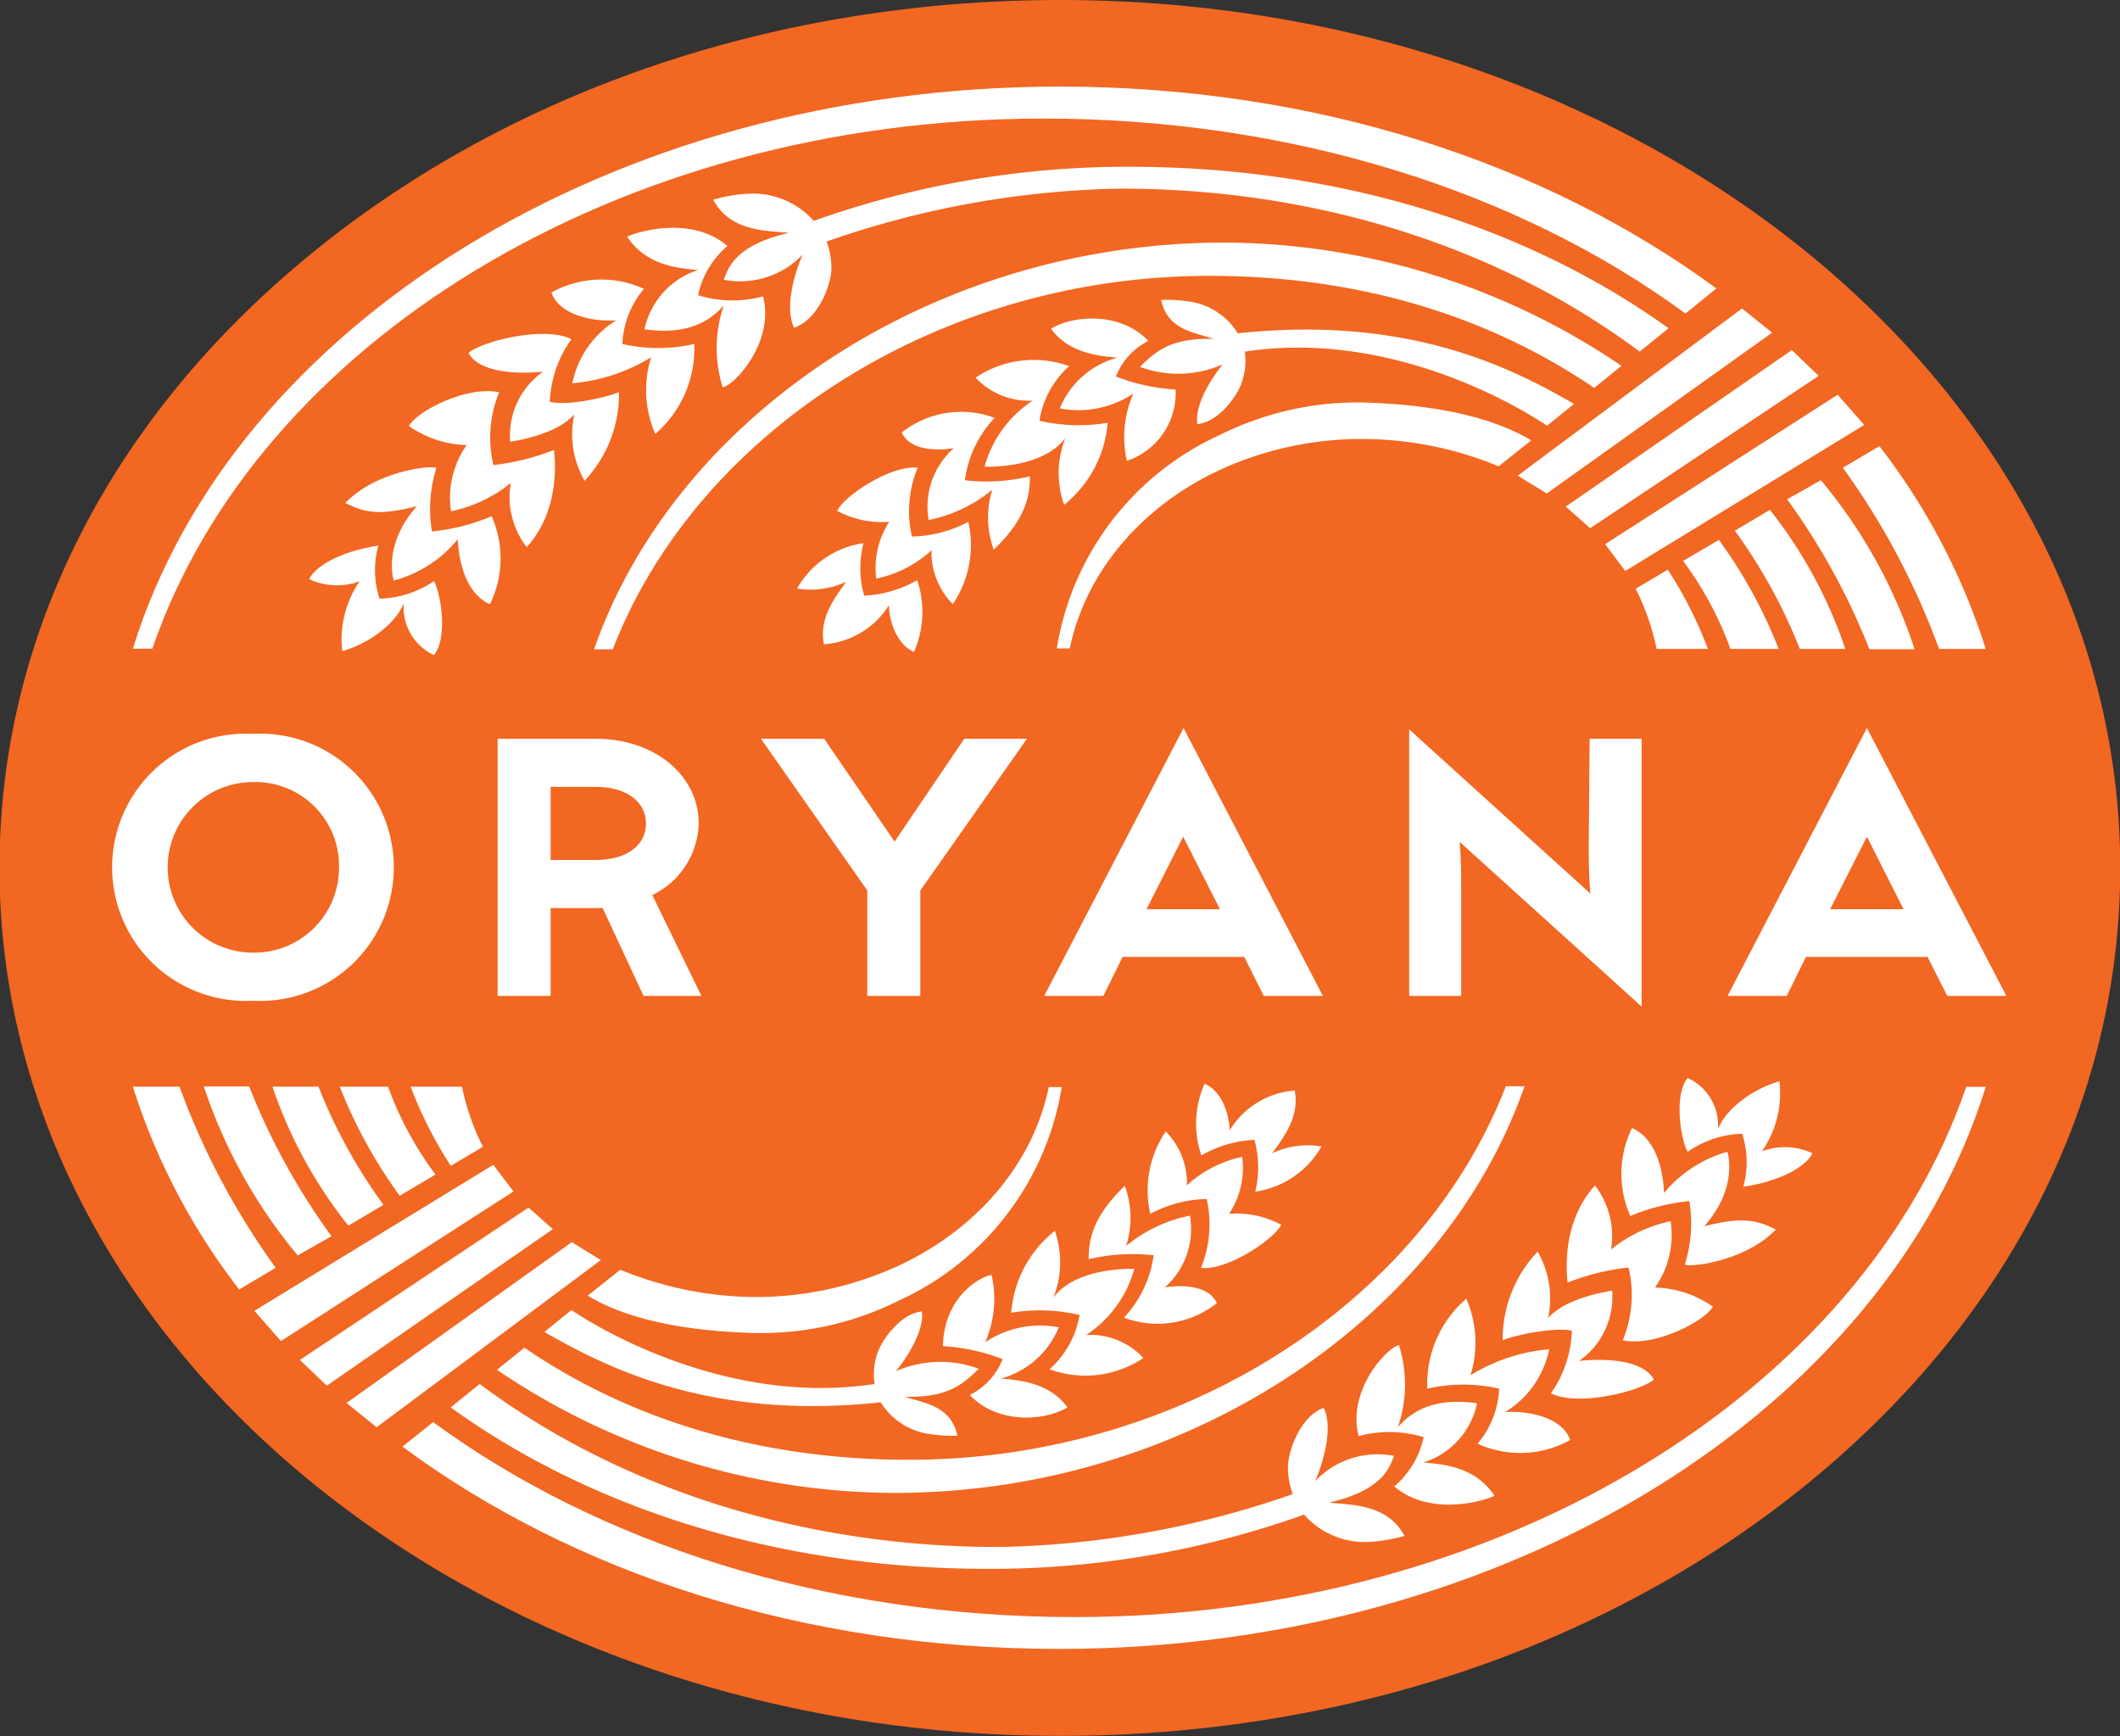 <?xml version="1.0" encoding="UTF-8"?> <svg xmlns="http://www.w3.org/2000/svg" viewBox="0 0 163.09 133.54"><rect x="0" y="0" width="163.09" height="133.54" fill="#333333" stroke="none"/><title>logo</title><path d="M86.59,138.76C41.62,138.76,5,108.81,5,72,5,54.13,13.54,37.35,29,24.73s35.85-19.5,57.6-19.5c45,0,81.54,29.94,81.55,66.76,0,17.86-8.51,34.65-23.94,47.27s-35.85,19.5-57.6,19.5Z" transform="translate(-5.04 -5.23)" fill="#f26722"></path><path d="M146.81,41.21l2.81-1.66a50.1,50.1,0,0,1,8.18,15.6h-3.59a57.15,57.15,0,0,0-7.4-13.94" transform="translate(-5.04 -5.23)" fill="#fff"></path><path d="M142.53,43.63l2.59-1.46a39.45,39.45,0,0,1,7.21,13h-3.48a51.94,51.94,0,0,0-6.32-11.52" transform="translate(-5.04 -5.23)" fill="#fff"></path><path d="M147,55.15H143.5a41,41,0,0,0-5-9.1l2.7-1.6A35.54,35.54,0,0,1,147,55.15" transform="translate(-5.04 -5.23)" fill="#fff"></path><path d="M141.87,55.15h-3.71a26.08,26.08,0,0,0-3.64-6.77l2.75-1.62a36.92,36.92,0,0,1,4.6,8.39" transform="translate(-5.04 -5.23)" fill="#fff"></path><path d="M132.48,55.15a18.29,18.29,0,0,0-1.61-4.63l2.47-1.47a31.58,31.58,0,0,1,3.09,6.1h-4" transform="translate(-5.04 -5.23)" fill="#fff"></path><polygon points="116.76 36.59 134.01 23.73 136.33 25.59 118.99 37.96 116.76 36.59" fill="#fff"></polygon><polyline points="120.45 38.97 122.33 40.63 139.91 28.91 137.84 26.93 120.45 38.97" fill="#fff"></polyline><polyline points="123.48 41.86 141.37 30.36 143.41 32.69 125.03 43.92 123.48 41.86" fill="#fff"></polyline><path d="M87.28,33.4A7.17,7.17,0,0,0,85,37.59a13.25,13.25,0,0,0,5.25.16,9,9,0,0,1-3.35,6.31A7.34,7.34,0,0,1,87,38.92c-1.82,2.42-6.22,2.21-6.22,2.21a8.91,8.91,0,0,1,3.7-5.08,5.63,5.63,0,0,1-4.39-1.77,8,8,0,0,1,7.21-.88" transform="translate(-5.04 -5.23)" fill="#fff"></path><path d="M75.63,41.21a8.87,8.87,0,0,0-.44,5.29,9.64,9.64,0,0,0,4.34-1.13,8.08,8.08,0,0,1-1.19,6.33,5.63,5.63,0,0,1-1.64-4.14,9,9,0,0,1-4.25,2.18,6.51,6.51,0,0,1,1-4.37,7.27,7.27,0,0,1-4-.84c.42-1.05,4.06-3.56,6.21-3.32" transform="translate(-5.04 -5.23)" fill="#fff"></path><path d="M71.46,47.05a7.73,7.73,0,0,0,.06,4,9.09,9.09,0,0,0,4.08-1.19,7.62,7.62,0,0,1-.25,5.52c-1.23-.54-1.87-2.13-1.93-3.59a6.42,6.42,0,0,1-5,3c-.35-1.91.63-3.31,1.72-4.81a6.44,6.44,0,0,1-3.78.52,7,7,0,0,1,5.07-3.48" transform="translate(-5.04 -5.23)" fill="#fff"></path><path d="M93.39,31.45a5.15,5.15,0,0,0-2.5,2.74,14.8,14.8,0,0,0,4.59,1,5.51,5.51,0,0,1-3.75,5.49,8.26,8.26,0,0,1,.5-5.18,7.64,7.64,0,0,1-5.66,1.15A6.65,6.65,0,0,1,91,32.74c-1.75-.14-3.83-.46-5.11-2.23,1.79-1.06,5.37-1.29,7.49.94" transform="translate(-5.04 -5.23)" fill="#fff"></path><path d="M81.54,37.39a8.62,8.62,0,0,0-2.27,4.78,14.25,14.25,0,0,0,5-.3c0,1.46-.27,3.24-2.78,5.64a7.1,7.1,0,0,1-.11-4.61,11.17,11.17,0,0,1-4.9,2.33,6,6,0,0,1,1.93-5.52c-1.75.26-3.46,0-4-1.21a7.37,7.37,0,0,1,7.19-1.11" transform="translate(-5.04 -5.23)" fill="#fff"></path><path d="M61,24.15c-2.71-2.31-6.79-1.16-7.71-.71,1.46,2.21,3.86,2.42,5.46,2.56a6.12,6.12,0,0,0-4.13,4.56c3.5.49,5.12-.75,6.1-1.83a10.06,10.06,0,0,0-.08,6.3c1-.24,4-3.56,3.1-7a9.06,9.06,0,0,1-5-.09A6.84,6.84,0,0,1,61,24.15Z" transform="translate(-5.04 -5.23)" fill="#fff"></path><path d="M47.46,27.73c.58,1.71,3.16,2.27,5,2.14a7.37,7.37,0,0,0-3.39,4.84,13.82,13.82,0,0,0,6.06-2,8.44,8.44,0,0,0,.32,5.9,8.67,8.67,0,0,0,3-6.92,12.44,12.44,0,0,1-5.53,0,7,7,0,0,1,1.66-4.24A7.89,7.89,0,0,0,47.46,27.73Z" transform="translate(-5.04 -5.23)" fill="#fff"></path><path d="M43,41a9.1,9.1,0,0,1,.44-5.59C41,34.86,37.13,36.85,36.49,38a8.21,8.21,0,0,0,4.45,1.47,7,7,0,0,0-1.2,5.09,10.71,10.71,0,0,0,4.59-2.18,6.34,6.34,0,0,0,1.23,4.94c2.53-2.8,2.2-6.51,2.1-7.48A18,18,0,0,1,43,41Z" transform="translate(-5.04 -5.23)" fill="#fff"></path><path d="M34.24,51.28a7,7,0,0,1-.09-4.08c-3.3.5-5,1.81-5.32,2.58a5,5,0,0,0,3.88.16,7.88,7.88,0,0,0-1.34,5.38c2.41-.71,4.24-2.36,4.73-3.7a4.05,4.05,0,0,0,2.32,4c1.12-1.35.5-4.88,0-5.69A7.72,7.72,0,0,1,34.24,51.28Z" transform="translate(-5.04 -5.23)" fill="#fff"></path><path d="M52.66,35.4c-1.31.51-4.17,1.06-5.32.73A8.85,8.85,0,0,1,49,31.32c-2.13-1.06-7,.2-7.92,1.07.74,1.31,3.07,1.68,5.74,1.43a6,6,0,0,0-2.53,5.39c1.3-.21,3.72-.76,4.93-2.1a7.17,7.17,0,0,0,.79,5.1A9.73,9.73,0,0,0,52.66,35.4Z" transform="translate(-5.04 -5.23)" fill="#fff"></path><path d="M38.27,46.11a10.49,10.49,0,0,1,.34-4.88c-.48-.25-4.73.29-7,2.69,1.71.88,2.9.89,5.5.25-2.67,3-1.78,5.72-1.78,5.72a9.57,9.57,0,0,0,4.93-3.18c.08,2,.75,4.24,2.47,5a8,8,0,0,0,.13-6.77A15.67,15.67,0,0,1,38.27,46.11Z" transform="translate(-5.04 -5.23)" fill="#fff"></path><path d="M109.86,36.19a23.71,23.71,0,0,0-11,2.51A21.85,21.85,0,0,0,86.34,55.11h1c1.25-6.09,5.85-11.29,12.14-14A26.18,26.18,0,0,1,110,39a27.47,27.47,0,0,1,10.33,2.1l2.51-2C119.31,37,114.33,36.31,109.86,36.19Z" transform="translate(-5.04 -5.23)" fill="#fff"></path><path d="M99.22,23.89c-22.55,0-42.28,13.48-48.48,31.29h1.44c6.47-16.7,25-28.73,45.91-28.73,11,0,21.08,2.83,29.59,8.62l2.1-1.7A54.73,54.73,0,0,0,99.22,23.89Z" transform="translate(-5.04 -5.23)" fill="#fff"></path><path d="M86.54,11.89C52,11.9,22.93,30.34,15.26,55.13h1.5c8-23.35,35.61-40.78,68.57-40.78,19.11,0,36.61,5.62,49.37,15l2.38-1.93C123.92,17.74,106.23,11.89,86.54,11.89Z" transform="translate(-5.04 -5.23)" fill="#fff"></path><path d="M100.26,30.87a5.25,5.25,0,0,0-3.62-2.43,11.89,11.89,0,0,0-2.27-.14c.49,2.45,2.9,2.54,4,3-3.23-.09-4.39.93-5.64,2.15a8.48,8.48,0,0,0,6.37-.19c-1.08,1.34-2.18,3.3-1.94,4.59,1.66-.16,3.13-2.24,3.43-3.27a4.88,4.88,0,0,0,.21-2.3c12.43-1.92,23.25,5.7,23.25,5.7l2.08-1.68C121.36,33.55,113.44,29.46,100.26,30.87Z" transform="translate(-5.04 -5.23)" fill="#fff"></path><path d="M92,18.06a71.61,71.61,0,0,0-24.36,4.16,6.24,6.24,0,0,0-5.16-2.08,11.87,11.87,0,0,0-2.57.45c1.36,2.58,4.39,2.36,5.8,2.56-4.41,1-4.71,3-5,3.6a6.65,6.65,0,0,0,6.08-1.94c-.77,1.77-1.35,4.25-.66,5.63C68,29.81,69,27.09,69,25.88a6.1,6.1,0,0,0-.37-2.07,71.8,71.8,0,0,1,22.63-4.07c15.24,0,29.27,4.58,39.92,12.54l2.22-1.8C122.31,22.51,107.75,18.06,92,18.06Z" transform="translate(-5.04 -5.23)" fill="#fff"></path><path d="M26.25,102.75l-2.81,1.67a50.11,50.11,0,0,1-8.18-15.6h3.59a57.09,57.09,0,0,0,7.4,13.93" transform="translate(-5.04 -5.23)" fill="#fff"></path><path d="M30.53,100.33l-2.59,1.47a39.86,39.86,0,0,1-7.22-13h3.49a51.65,51.65,0,0,0,6.32,11.51" transform="translate(-5.04 -5.23)" fill="#fff"></path><path d="M26,88.82h3.54a40.7,40.7,0,0,0,5,9.09l-2.7,1.6A35.16,35.16,0,0,1,26,88.82" transform="translate(-5.04 -5.23)" fill="#fff"></path><path d="M31.18,88.82h3.71a26.36,26.36,0,0,0,3.65,6.76l-2.75,1.63a37.33,37.33,0,0,1-4.61-8.39" transform="translate(-5.04 -5.23)" fill="#fff"></path><path d="M40.58,88.82a18.36,18.36,0,0,0,1.61,4.62l-2.47,1.47a31.77,31.77,0,0,1-3.09-6.09h3.95" transform="translate(-5.04 -5.23)" fill="#fff"></path><polygon points="46.22 96.93 28.97 109.79 26.66 107.92 43.99 95.55 46.22 96.93" fill="#fff"></polygon><polyline points="42.53 94.55 40.66 92.89 23.07 104.61 25.14 106.59 42.53 94.55" fill="#fff"></polyline><polyline points="39.5 91.65 21.61 103.16 19.57 100.83 37.95 89.6 39.5 91.65" fill="#fff"></polyline><path d="M85.78,110.56a7.18,7.18,0,0,0,2.31-4.18,13.49,13.49,0,0,0-5.26-.17,8.9,8.9,0,0,1,3.36-6.3,7.37,7.37,0,0,1-.11,5.13c1.82-2.42,6.22-2.2,6.22-2.2a8.91,8.91,0,0,1-3.7,5.08A5.59,5.59,0,0,1,93,109.69a8,8,0,0,1-7.21.87" transform="translate(-5.04 -5.23)" fill="#fff"></path><path d="M97.43,102.76a8.91,8.91,0,0,0,.44-5.3,9.66,9.66,0,0,0-4.34,1.14,8.1,8.1,0,0,1,1.19-6.34,5.68,5.68,0,0,1,1.63,4.15,9,9,0,0,1,4.25-2.19,6.46,6.46,0,0,1-1,4.38,7.29,7.29,0,0,1,4,.84c-.43,1-4.06,3.56-6.21,3.32" transform="translate(-5.04 -5.23)" fill="#fff"></path><path d="M101.6,96.91a7.85,7.85,0,0,0-.06-4,9.07,9.07,0,0,0-4.08,1.2,7.57,7.57,0,0,1,.25-5.52c1.23.53,1.87,2.13,1.93,3.59a6.39,6.39,0,0,1,5-3.06c.35,1.91-.63,3.31-1.73,4.82a6.4,6.4,0,0,1,3.79-.52,7,7,0,0,1-5.07,3.47" transform="translate(-5.04 -5.23)" fill="#fff"></path><path d="M79.67,112.52a5.15,5.15,0,0,0,2.5-2.74,15.07,15.07,0,0,0-4.59-1c.08-3.84,2.9-5.36,3.74-5.48a8.28,8.28,0,0,1-.49,5.18,7.59,7.59,0,0,1,5.66-1.15,6.7,6.7,0,0,1-4.44,3.94c1.75.14,3.83.45,5.11,2.22-1.79,1.07-5.38,1.29-7.49-.93" transform="translate(-5.04 -5.23)" fill="#fff"></path><path d="M91.52,106.57a8.69,8.69,0,0,0,2.27-4.78,14.75,14.75,0,0,0-5,.3c0-1.46.27-3.23,2.78-5.64a7.08,7.08,0,0,1,.1,4.62,11.14,11.14,0,0,1,4.91-2.33,6,6,0,0,1-1.93,5.52c1.74-.26,3.45,0,4,1.21a7.34,7.34,0,0,1-7.19,1.1" transform="translate(-5.04 -5.23)" fill="#fff"></path><path d="M112.3,119.57c2.71,2.31,6.79,1.17,7.71.72-1.46-2.22-3.87-2.42-5.47-2.56a6.07,6.07,0,0,0,4.13-4.56c-3.49-.49-5.11.75-6.09,1.83a10.07,10.07,0,0,0,.08-6.3c-1,.23-4,3.56-3.1,7a9.07,9.07,0,0,1,5,.08A6.84,6.84,0,0,1,112.3,119.57Z" transform="translate(-5.04 -5.23)" fill="#fff"></path><path d="M125.83,116c-.58-1.72-3.15-2.27-5-2.15a7.37,7.37,0,0,0,3.39-4.83,13.74,13.74,0,0,0-6.06,2,8.42,8.42,0,0,0-.32-5.89,8.65,8.65,0,0,0-3,6.92,12.44,12.44,0,0,1,5.53,0,7,7,0,0,1-1.66,4.23A7.87,7.87,0,0,0,125.83,116Z" transform="translate(-5.04 -5.23)" fill="#fff"></path><path d="M130.32,102.73a9.09,9.09,0,0,1-.44,5.59c2.41.55,6.28-1.44,6.93-2.58a8.13,8.13,0,0,0-4.45-1.47,7,7,0,0,0,1.2-5.1,10.77,10.77,0,0,0-4.59,2.18,6.36,6.36,0,0,0-1.23-4.93c-2.53,2.8-2.2,6.51-2.11,7.47A18.19,18.19,0,0,1,130.32,102.73Z" transform="translate(-5.04 -5.23)" fill="#fff"></path><path d="M139.06,92.44a7,7,0,0,1,.09,4.08c3.3-.5,5-1.8,5.31-2.58a5,5,0,0,0-3.87-.15,7.89,7.89,0,0,0,1.34-5.39c-2.41.72-4.24,2.37-4.73,3.7a4,4,0,0,0-2.33-3.95c-1.11,1.35-.49,4.87,0,5.68A7.77,7.77,0,0,1,139.06,92.44Z" transform="translate(-5.04 -5.23)" fill="#fff"></path><path d="M120.64,108.32c1.31-.5,4.17-1,5.32-.73a8.86,8.86,0,0,1-1.61,4.82c2.12,1.06,7-.2,7.92-1.07-.74-1.32-3.07-1.68-5.74-1.43a6,6,0,0,0,2.53-5.4c-1.3.21-3.73.77-4.93,2.11a7.2,7.2,0,0,0-.8-5.11A9.77,9.77,0,0,0,120.64,108.32Z" transform="translate(-5.04 -5.23)" fill="#fff"></path><path d="M135,97.62a10.51,10.51,0,0,1-.35,4.88c.49.25,4.73-.3,7-2.69-1.71-.88-2.9-.89-5.5-.26,2.67-3,1.78-5.72,1.78-5.72A9.77,9.77,0,0,0,133.05,97c-.08-2.05-.74-4.24-2.46-5a8,8,0,0,0-.13,6.77A15.58,15.58,0,0,1,135,97.62Z" transform="translate(-5.04 -5.23)" fill="#fff"></path><path d="M63.2,107.77a23.71,23.71,0,0,0,11-2.5A21.91,21.91,0,0,0,86.72,88.85h-1c-1.25,6.1-5.85,11.29-12.14,14A26.2,26.2,0,0,1,63.09,105a27.56,27.56,0,0,1-10.33-2.1l-2.51,2C53.75,107,58.73,107.66,63.2,107.77Z" transform="translate(-5.04 -5.23)" fill="#fff"></path><path d="M73.84,120.07c22.55,0,42.28-13.48,48.48-31.28h-1.44c-6.47,16.7-25,28.73-45.91,28.73-11,0-21.09-2.83-29.59-8.62l-2.11,1.7A54.76,54.76,0,0,0,73.84,120.07Z" transform="translate(-5.04 -5.23)" fill="#fff"></path><path d="M86.52,132.07c34.59,0,63.61-18.44,71.28-43.24h-1.5c-8,23.35-35.61,40.79-68.58,40.79-19.11,0-36.6-5.63-49.36-15L36,116.51C49.13,126.23,66.82,132.07,86.52,132.07Z" transform="translate(-5.04 -5.23)" fill="#fff"></path><path d="M72.79,113.1a5.3,5.3,0,0,0,3.63,2.42,11.64,11.64,0,0,0,2.27.15c-.5-2.45-2.91-2.55-4-3,3.24.08,4.4-.93,5.65-2.15a8.5,8.5,0,0,0-6.38.19c1.09-1.34,2.19-3.3,2-4.6-1.66.16-3.13,2.25-3.44,3.27a5,5,0,0,0-.2,2.31C59.8,113.6,49,106,49,106l-2.08,1.69C51.7,110.42,59.62,114.51,72.79,113.1Z" transform="translate(-5.04 -5.23)" fill="#fff"></path><path d="M81,125.91a71.62,71.62,0,0,0,24.36-4.17,6.24,6.24,0,0,0,5.16,2.09,13.25,13.25,0,0,0,2.57-.45c-1.36-2.58-4.4-2.37-5.8-2.57,4.41-1,4.71-3,5-3.59a6.65,6.65,0,0,0-6.08,1.94c.77-1.78,1.35-4.26.66-5.63-1.79.62-2.75,3.34-2.75,4.56a5.91,5.91,0,0,0,.37,2.07,72.09,72.09,0,0,1-22.63,4.07c-15.24,0-29.27-4.58-39.92-12.54l-2.23,1.8C50.75,121.46,65.3,125.91,81,125.91Z" transform="translate(-5.04 -5.23)" fill="#fff"></path><path d="M24.5,61.68a10.28,10.28,0,1,0,0,20.53,10.28,10.28,0,1,0,0-20.53Zm0,16.83a6.56,6.56,0,1,1,0-13.12A6.44,6.44,0,0,1,31.12,72,6.52,6.52,0,0,1,24.5,78.51Z" transform="translate(-5.04 -5.23)" fill="#fff"></path><path d="M58.79,68.58c0-3.72-3.4-6.52-7.9-6.52H43.32V81.84H47.4V75.08h4l3.15,6.76H59l-3.78-7.76A6.29,6.29,0,0,0,58.79,68.58ZM47.4,65.76h3.46c2.35,0,3.87,1.11,3.87,2.82s-1.52,2.8-3.87,2.8H47.4Z" transform="translate(-5.04 -5.23)" fill="#fff"></path><polygon points="68.82 64.74 63.48 56.94 63.41 56.83 58.54 56.83 66.72 68.5 66.72 76.61 70.8 76.61 70.8 68.5 79 56.83 74.18 56.83 68.82 64.74" fill="#fff"></polygon><path d="M85.37,81.84h4.55l1.48-3h9.36l1.5,3h4.55L96.09,61.23ZM96.06,69.59l2.83,5.58H93.24Z" transform="translate(-5.04 -5.23)" fill="#fff"></path><path d="M127.26,70.28c0,1,0,2.38.13,3.69L113.45,61.34v20.5h4V73.7c0-1.12,0-2.36-.12-3.71l14,12.67V62.06h-4Z" transform="translate(-5.04 -5.23)" fill="#fff"></path><path d="M148.66,61.23,137.94,81.84h4.55l1.48-3h9.36l1.51,3h4.55Zm0,8.36,2.82,5.58h-5.65Z" transform="translate(-5.04 -5.23)" fill="#fff"></path></svg> 